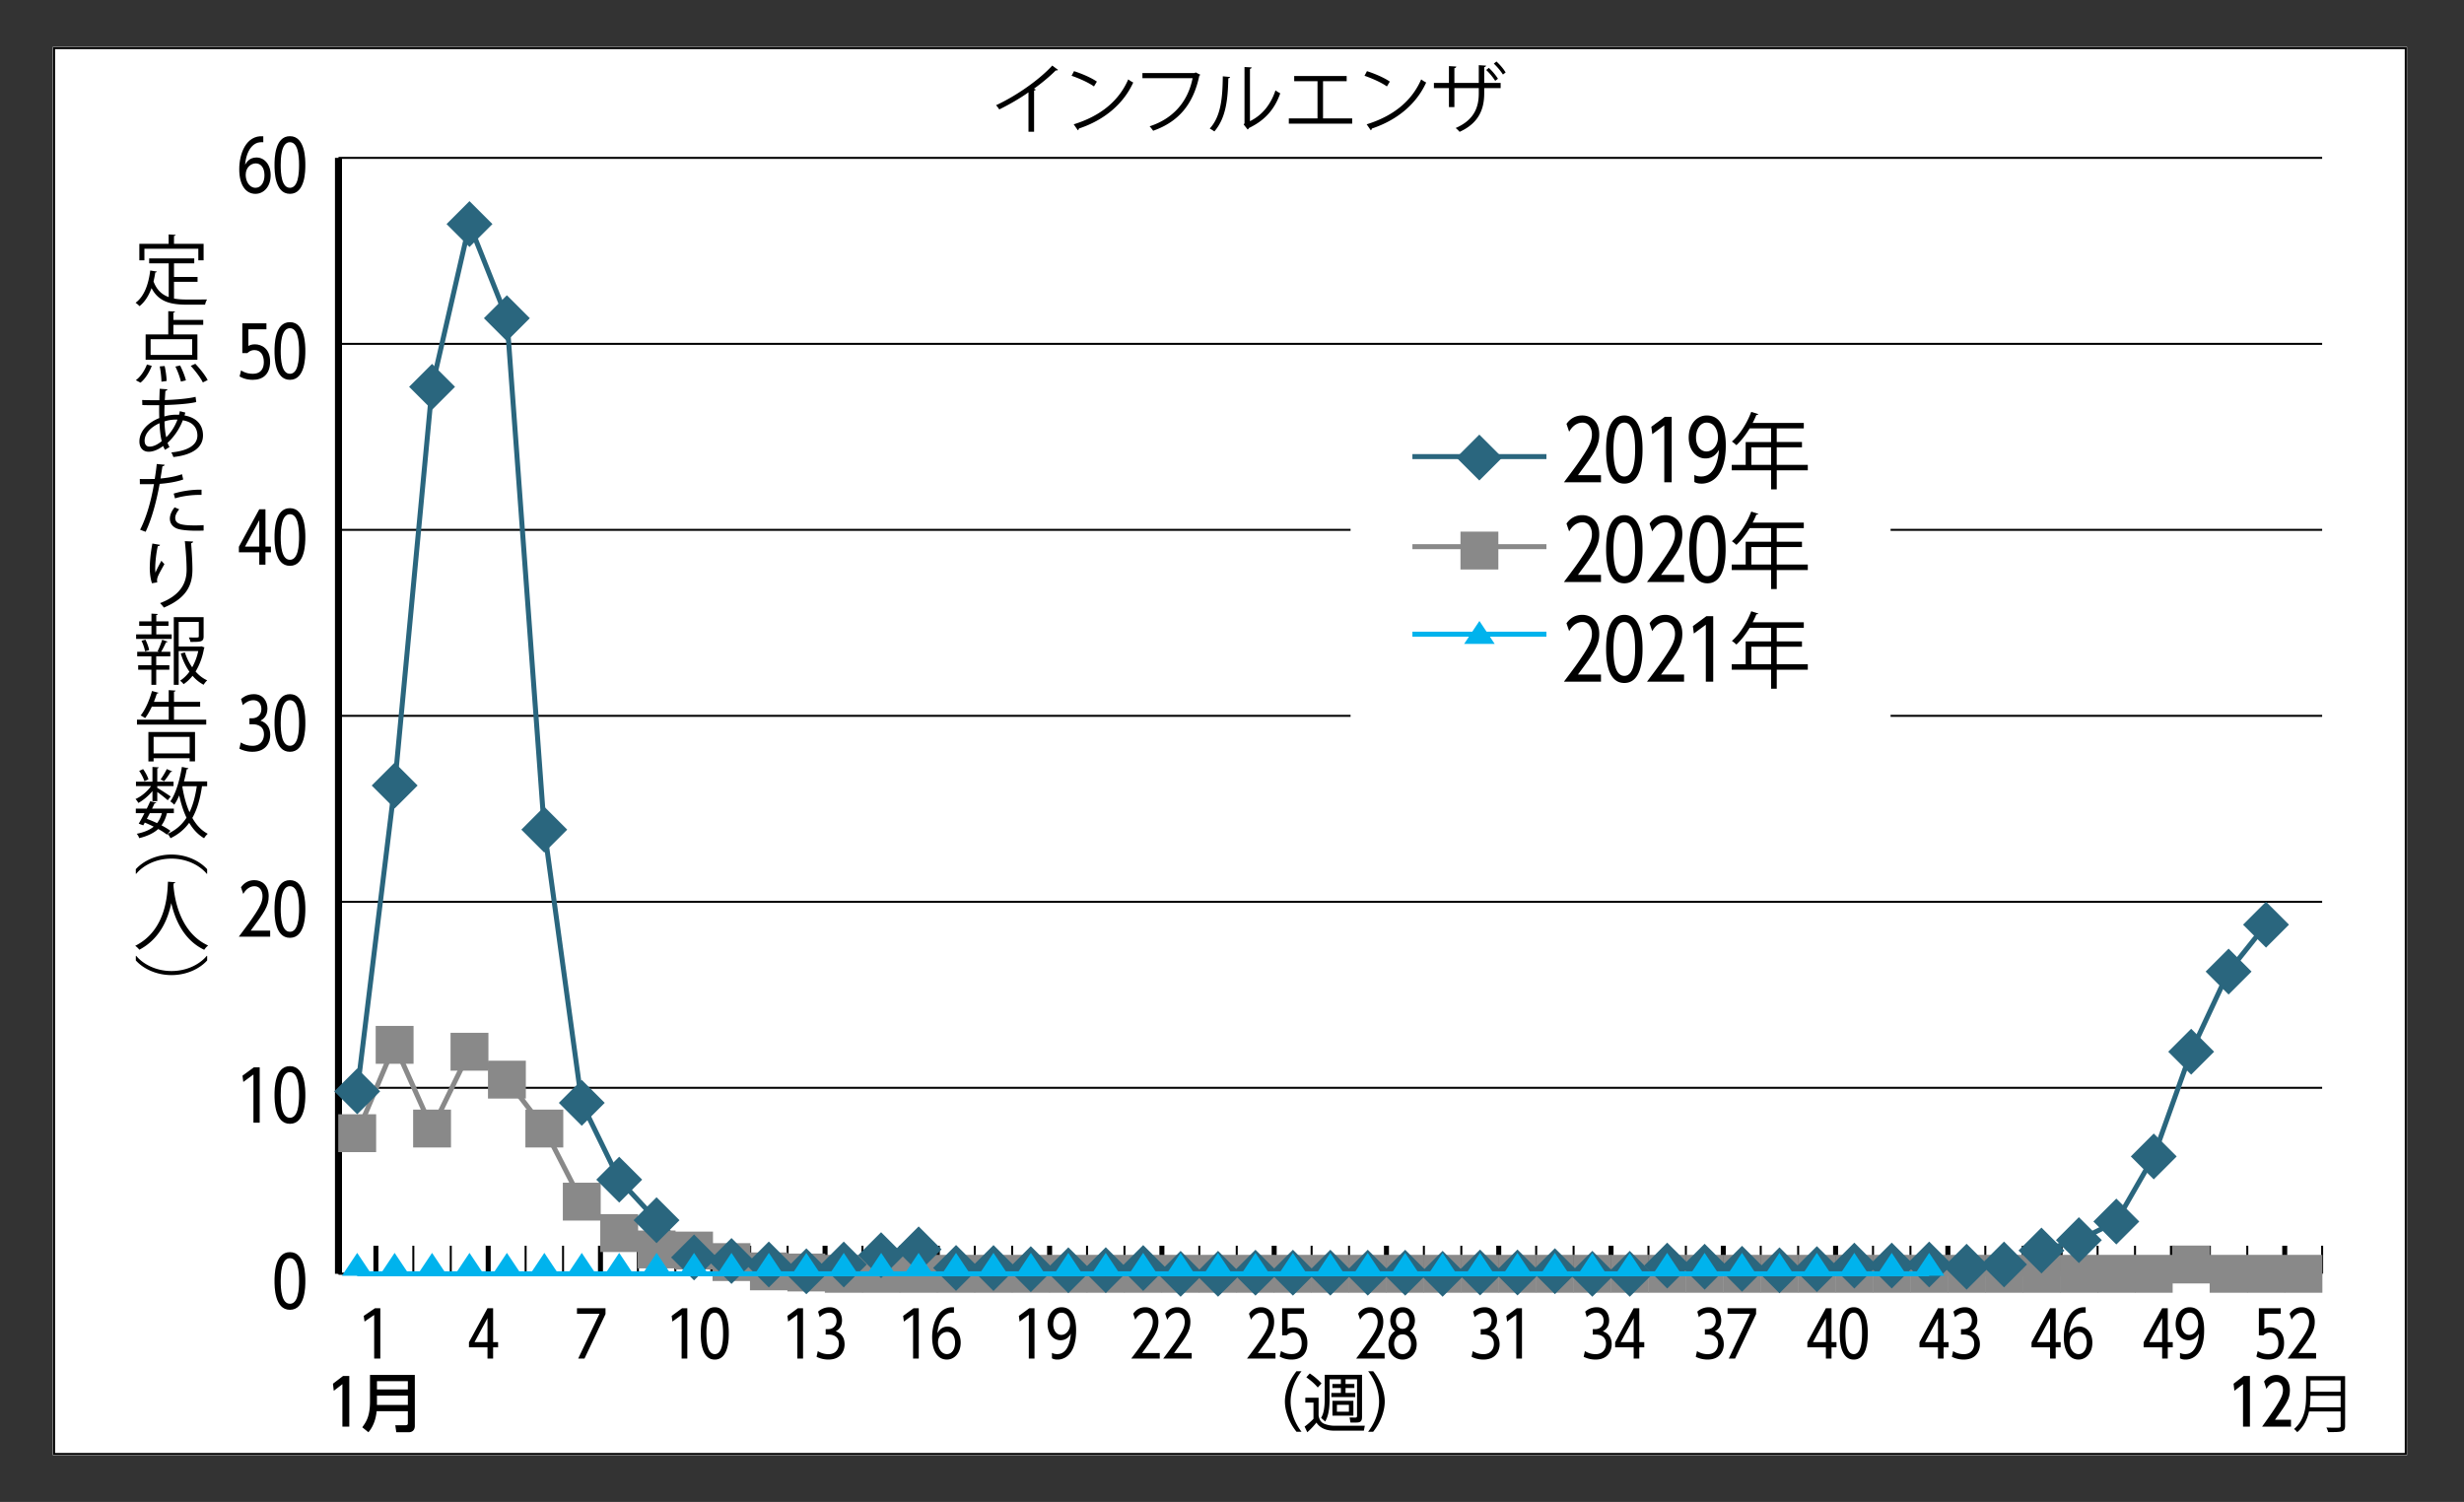 <svg xmlns="http://www.w3.org/2000/svg" width="350" height="213.349" xml:space="preserve"><rect width="100%" height="100%" fill="#333333" stroke="none"/><path fill="#FFF" d="M7.5 6.654h334.407v200.064H7.5z"/><path fill="none" stroke="#000" stroke-width=".283" stroke-miterlimit="10" d="M7.681 6.836h334.044v199.7H7.681z"/><path fill="none" d="M7.5 6.654h334.407v200.064H7.5z"/><path d="M38.995 181.961c0-.798 0-4.094 2.188-4.094 2.187 0 2.187 3.306 2.187 4.094 0 .8 0 4.096-2.187 4.096-2.188 0-2.188-3.286-2.188-4.096zm3.486 0c0-1.487-.19-3.234-1.308-3.234-1.249 0-1.299 2.337-1.299 3.234 0 1.209.12 3.237 1.309 3.237 1.178 0 1.298-2.028 1.298-3.237zM36.069 151.607h.819v7.869H36v-6.841l-1.438 1.058-.12-.888 1.627-1.198zm2.926 3.934c0-.799 0-4.094 2.188-4.094 2.187 0 2.187 3.305 2.187 4.094 0 .8 0 4.096-2.187 4.096-2.188 0-2.188-3.286-2.188-4.096zm3.486 0c0-1.487-.19-3.236-1.308-3.236-1.249 0-1.299 2.337-1.299 3.236 0 1.209.12 3.236 1.309 3.236 1.178 0 1.298-2.027 1.298-3.236zM38.377 132.197v.859h-4.455c1.178-1.568 1.698-2.258 2.417-3.366.599-.93.949-1.577.949-2.398 0-.728-.38-1.407-1.129-1.407-.169 0-.988 0-1.607 1.098l-.32-.949c.47-.658 1.1-1.008 1.897-1.008 1.04 0 2.038.689 2.038 2.266 0 1.449-.609 2.269-2.557 4.905h2.767zm.618-3.076c0-.799 0-4.095 2.188-4.095 2.187 0 2.187 3.306 2.187 4.095 0 .798 0 4.096-2.187 4.096-2.188 0-2.188-3.287-2.188-4.096zm3.486 0c0-1.488-.19-3.236-1.308-3.236-1.249 0-1.299 2.336-1.299 3.236 0 1.208.12 3.236 1.309 3.236 1.178 0 1.298-2.028 1.298-3.236zM34.203 105.467c.509.32 1.058.48 1.667.48 1.278 0 1.627-.979 1.627-1.618 0-1.449-1.369-1.449-1.647-1.449h-.419v-.849h.419c.599 0 1.278-.399 1.278-1.308 0-.709-.379-1.259-1.128-1.259-.569 0-1.099.28-1.508.699l-.25-.869c.2-.17.789-.689 1.817-.689 1.348 0 1.929 1.058 1.929 2.047 0 1.169-.709 1.558-.989 1.718.329.12 1.388.489 1.388 2.047 0 .999-.559 2.377-2.537 2.377-.879 0-1.489-.27-1.848-.44l.201-.887zm4.792-2.766c0-.799 0-4.095 2.188-4.095 2.187 0 2.187 3.305 2.187 4.095 0 .798 0 4.095-2.187 4.095-2.188-.001-2.188-3.287-2.188-4.095zm3.486 0c0-1.488-.19-3.236-1.308-3.236-1.249 0-1.299 2.337-1.299 3.236 0 1.208.12 3.236 1.309 3.236 1.178 0 1.298-2.028 1.298-3.236zM36.828 80.215v-1.758h-2.896v-.789l2.896-5.324h.879v5.304h.779v.809h-.779v1.758h-.879zm-2.027-2.567h2.027v-3.755l-2.027 3.755zm4.194-1.368c0-.799 0-4.095 2.188-4.095 2.187 0 2.187 3.306 2.187 4.095 0 .799 0 4.095-2.187 4.095-2.188 0-2.188-3.286-2.188-4.095zm3.486 0c0-1.488-.19-3.236-1.308-3.236-1.249 0-1.299 2.337-1.299 3.236 0 1.208.12 3.236 1.309 3.236 1.178 0 1.298-2.028 1.298-3.236zM37.848 46.783h-2.567v2.368c.17-.1.429-.24.918-.24.959 0 2.167.599 2.167 2.447s-1.068 2.596-2.457 2.596c-.25 0-1.04 0-1.877-.479l.209-.859c.739.479 1.448.479 1.668.479 1.329 0 1.567-.979 1.567-1.668 0-.998-.459-1.697-1.338-1.697-.569 0-.898.33-.999.429h-.719v-4.234h3.426v.858zm1.147 3.076c0-.799 0-4.095 2.188-4.095 2.187 0 2.187 3.306 2.187 4.095 0 .799 0 4.095-2.187 4.095-2.188 0-2.188-3.286-2.188-4.095zm3.486 0c0-1.488-.19-3.235-1.308-3.235-1.249 0-1.299 2.336-1.299 3.235 0 1.209.12 3.236 1.309 3.236 1.178 0 1.298-2.027 1.298-3.236zM37.397 20.203c-.339-.01-.738-.02-1.148.22-.739.43-1.298 1.429-1.438 2.977.2-.34.621-1.029 1.619-1.029 1.088 0 2.018.949 2.018 2.517 0 1.628-.989 2.647-2.167 2.647-1.309 0-2.297-1.149-2.297-3.506 0-2.167.948-4.854 3.415-4.674v.848zm-1.068 3.006c-.679 0-1.428.56-1.428 1.638 0 .859.48 1.828 1.398 1.828.779 0 1.268-.779 1.268-1.768 0-1.168-.579-1.698-1.238-1.698zm2.666.229c0-.798 0-4.095 2.188-4.095 2.187 0 2.187 3.306 2.187 4.095 0 .799 0 4.096-2.187 4.096-2.188 0-2.188-3.286-2.188-4.096zm3.486 0c0-1.488-.19-3.235-1.308-3.235-1.249 0-1.299 2.337-1.299 3.235 0 1.209.12 3.236 1.309 3.236 1.178.001 1.298-2.027 1.298-3.236z"/><path fill="none" stroke="#000" stroke-miterlimit="10" d="M48.08 180.943V22.425"/><path fill="none" stroke="#000" stroke-width=".283" stroke-miterlimit="10" d="M48.08 180.919v-3.963m0 3.963h281.77M48.08 22.425h281.77M48.08 48.845h281.77M48.08 75.265h281.77m-281.77 26.42h281.77M48.08 128.103h281.77M48.08 154.524h281.77M48.08 180.943h281.77"/><path fill="none" stroke="#000" stroke-width=".709" stroke-miterlimit="10" d="M53.396 180.919v-3.963"/><path fill="none" stroke="#000" stroke-width=".283" stroke-miterlimit="10" d="M64.03 180.919v-3.963m-5.318 3.963v-3.963"/><path fill="none" stroke="#000" stroke-width=".709" stroke-miterlimit="10" d="M69.346 180.919v-3.963"/><path fill="none" stroke="#000" stroke-width=".283" stroke-miterlimit="10" d="M79.979 180.919v-3.963m-5.316 3.963v-3.963"/><path fill="none" stroke="#000" stroke-width=".709" stroke-miterlimit="10" d="M85.295 180.919v-3.963"/><path fill="none" stroke="#000" stroke-width=".283" stroke-miterlimit="10" d="M95.929 180.919v-3.963m-5.318 3.963v-3.963"/><path fill="none" stroke="#000" stroke-width=".709" stroke-miterlimit="10" d="M101.245 180.919v-3.963"/><path fill="none" stroke="#000" stroke-width=".283" stroke-miterlimit="10" d="M111.878 180.919v-3.963m-5.316 3.963v-3.963"/><path fill="none" stroke="#000" stroke-width=".709" stroke-miterlimit="10" d="M117.194 180.919v-3.963"/><path fill="none" stroke="#000" stroke-width=".283" stroke-miterlimit="10" d="M127.827 180.919v-3.963m-5.317 3.963v-3.963"/><path fill="none" stroke="#000" stroke-width=".709" stroke-miterlimit="10" d="M133.143 180.919v-3.963"/><path fill="none" stroke="#000" stroke-width=".283" stroke-miterlimit="10" d="M143.777 180.919v-3.963m-5.318 3.963v-3.963"/><path fill="none" stroke="#000" stroke-width=".709" stroke-miterlimit="10" d="M149.092 180.919v-3.963"/><path fill="none" stroke="#000" stroke-width=".283" stroke-miterlimit="10" d="M159.726 180.919v-3.963m-5.317 3.963v-3.963"/><path fill="none" stroke="#000" stroke-width=".709" stroke-miterlimit="10" d="M165.042 180.919v-3.963"/><path fill="none" stroke="#000" stroke-width=".283" stroke-miterlimit="10" d="M175.674 180.919v-3.963m-5.316 3.963v-3.963"/><path fill="none" stroke="#000" stroke-width=".709" stroke-miterlimit="10" d="M180.99 180.919v-3.963"/><path fill="none" stroke="#000" stroke-width=".283" stroke-miterlimit="10" d="M191.623 180.919v-3.963m-5.314 3.963v-3.963"/><path fill="none" stroke="#000" stroke-width=".709" stroke-miterlimit="10" d="M196.94 180.919v-3.963"/><path fill="none" stroke="#000" stroke-width=".283" stroke-miterlimit="10" d="M207.573 180.919v-3.963m-5.316 3.963v-3.963"/><path fill="none" stroke="#000" stroke-width=".709" stroke-miterlimit="10" d="M212.89 180.919v-3.963"/><path fill="none" stroke="#000" stroke-width=".283" stroke-miterlimit="10" d="M223.522 180.919v-3.963m-5.316 3.963v-3.963"/><path fill="none" stroke="#000" stroke-width=".709" stroke-miterlimit="10" d="M228.84 180.919v-3.963"/><path fill="none" stroke="#000" stroke-width=".283" stroke-miterlimit="10" d="M239.472 180.919v-3.963m-5.318 3.963v-3.963"/><path fill="none" stroke="#000" stroke-width=".709" stroke-miterlimit="10" d="M244.787 180.919v-3.963"/><path fill="none" stroke="#000" stroke-width=".283" stroke-miterlimit="10" d="M255.421 180.919v-3.963m-5.317 3.963v-3.963"/><path fill="none" stroke="#000" stroke-width=".709" stroke-miterlimit="10" d="M260.737 180.919v-3.963"/><path fill="none" stroke="#000" stroke-width=".283" stroke-miterlimit="10" d="M271.371 180.919v-3.963m-5.317 3.963v-3.963"/><path fill="none" stroke="#000" stroke-width=".709" stroke-miterlimit="10" d="M276.686 180.919v-3.963"/><path fill="none" stroke="#000" stroke-width=".283" stroke-miterlimit="10" d="M287.318 180.919v-3.963m-5.314 3.963v-3.963"/><path fill="none" stroke="#000" stroke-width=".709" stroke-miterlimit="10" d="M292.636 180.919v-3.963"/><path fill="none" stroke="#000" stroke-width=".283" stroke-miterlimit="10" d="M303.269 180.919v-3.963m-5.317 3.963v-3.963"/><path fill="none" stroke="#000" stroke-width=".709" stroke-miterlimit="10" d="M308.585 180.919v-3.963"/><path fill="none" stroke="#000" stroke-width=".283" stroke-miterlimit="10" d="M319.218 180.919v-3.963m-5.317 3.963v-3.963"/><path fill="none" stroke="#000" stroke-width=".709" stroke-miterlimit="10" d="M324.535 180.919v-3.963"/><path fill="none" stroke="#000" stroke-width=".283" stroke-miterlimit="10" d="M329.85 180.919v-3.963"/><path d="M53.26 185.838h.762v7.146h-.871v-6.194l-1.37.942-.117-.807 1.596-1.087zm15.985 7.146v-1.597h-2.631v-.716l2.631-4.834h.798v4.815h.707v.734h-.707v1.597h-.798zm-1.841-2.331h1.841v-3.409l-1.841 3.409zM86.009 185.838v.825l-2.984 6.321h-.897l3.028-6.367h-3.201v-.779h4.054zm10.877 0h.743v7.146h-.807v-6.212l-1.306.96-.109-.807 1.479-1.087zM99.546 189.411c0-.726 0-3.719 1.987-3.719 1.986 0 1.986 3.002 1.986 3.719 0 .726 0 3.718-1.986 3.718-1.987 0-1.987-2.983-1.987-3.718zm3.166 0c0-1.351-.172-2.939-1.188-2.939-1.133 0-1.18 2.123-1.18 2.939 0 1.098.109 2.938 1.188 2.938 1.072 0 1.18-1.84 1.18-2.938zm10.613-3.573h.743v7.146h-.807v-6.212l-1.306.96-.109-.807 1.479-1.087zM116.167 191.923c.463.291.962.436 1.515.436 1.161 0 1.479-.888 1.479-1.469 0-1.315-1.244-1.315-1.496-1.315h-.382v-.771h.382c.543 0 1.161-.363 1.161-1.188 0-.643-.345-1.144-1.026-1.144-.517 0-.997.255-1.368.636l-.228-.788c.182-.155.717-.627 1.651-.627 1.224 0 1.75.962 1.75 1.86 0 1.061-.644 1.413-.898 1.559.299.11 1.261.445 1.261 1.858 0 .908-.508 2.159-2.303 2.159a3.772 3.772 0 0 1-1.679-.398l.181-.808zm13.596-6.085h.744v7.146h-.807v-6.212l-1.306.96-.109-.807 1.478-1.087zM135.508 186.472c-.308-.007-.67-.018-1.043.2-.67.391-1.178 1.297-1.306 2.702.181-.308.563-.934 1.47-.934.988 0 1.832.861 1.832 2.286 0 1.477-.897 2.402-1.968 2.402-1.188 0-2.085-1.043-2.085-3.182 0-1.97.861-4.408 3.101-4.246v.772zm-.97 2.73c-.617 0-1.296.508-1.296 1.487 0 .781.436 1.659 1.27 1.659.707 0 1.151-.707 1.151-1.604-.001-1.061-.526-1.542-1.125-1.542zm11.664-3.364h.744v7.146h-.807v-6.212l-1.306.96-.109-.807 1.478-1.087zM149.427 192.177c.135.064.335.172.743.172 1.605 0 1.869-2.094 1.941-2.902-.183.301-.572.936-1.47.936-1.061 0-1.833-.962-1.833-2.286 0-1.379.817-2.403 1.978-2.403 2.068 0 2.068 2.703 2.068 3.273 0 4.163-2.358 4.163-2.64 4.163-.335 0-.562-.055-.788-.182v-.771zm.18-4.081c0 .881.454 1.523 1.144 1.523.662 0 1.251-.634 1.251-1.541 0-.743-.363-1.606-1.233-1.606-.717 0-1.162.753-1.162 1.624zm15.129 4.107v.781h-4.044c1.069-1.424 1.541-2.05 2.194-3.057.544-.844.862-1.432.862-2.176 0-.662-.345-1.28-1.025-1.28-.155 0-.898 0-1.461.998l-.29-.86c.427-.599.998-.917 1.724-.917.943 0 1.85.627 1.85 2.06 0 1.314-.554 2.058-2.322 4.451h2.512zM169.275 192.203v.781h-4.044c1.07-1.424 1.542-2.05 2.194-3.057.544-.844.862-1.432.862-2.176 0-.662-.344-1.28-1.024-1.28-.154 0-.898 0-1.46.998l-.29-.86c.425-.599.997-.917 1.722-.917.943 0 1.85.627 1.85 2.06 0 1.314-.553 2.058-2.321 4.451h2.511zm11.901 0v.781h-4.046c1.071-1.424 1.543-2.05 2.195-3.057.545-.844.862-1.432.862-2.176 0-.662-.346-1.28-1.025-1.28-.154 0-.897 0-1.46.998l-.29-.86c.426-.599.998-.917 1.724-.917.943 0 1.85.627 1.85 2.06 0 1.314-.554 2.058-2.321 4.451h2.511zM185.233 186.617h-2.33v2.15c.153-.092.391-.218.834-.218.871 0 1.968.544 1.968 2.222 0 1.677-.971 2.357-2.231 2.357-.227 0-.943 0-1.704-.436l.19-.78a2.716 2.716 0 0 0 1.514.436c1.207 0 1.425-.889 1.425-1.514 0-.907-.418-1.541-1.216-1.541-.517 0-.815.298-.907.389h-.652v-3.845h3.11v.78zm11.447 5.586v.781h-4.045c1.07-1.424 1.541-2.05 2.194-3.057.544-.844.862-1.432.862-2.176 0-.662-.345-1.28-1.024-1.28-.155 0-.898 0-1.462.998l-.29-.86c.427-.599.998-.917 1.724-.917.943 0 1.851.627 1.851 2.06 0 1.314-.553 2.058-2.322 4.451h2.512zM201.236 190.935c0 1.334-.898 2.194-2.004 2.194-1.116 0-2.004-.879-2.004-2.194 0-1.034.58-1.65.943-1.868-.689-.49-.689-1.379-.689-1.496 0-.953.606-1.878 1.75-1.878 1.161 0 1.75.943 1.75 1.878 0 .235-.045 1.043-.689 1.496.346.208.943.815.943 1.868zm-.798-.045c0-.663-.372-1.343-1.206-1.343-.835 0-1.206.672-1.206 1.343 0 .788.472 1.459 1.206 1.459.726 0 1.206-.661 1.206-1.459zm-.245-3.292c0-.618-.316-1.161-.961-1.161-.626 0-.952.517-.952 1.17 0 .68.372 1.152.952 1.152.562 0 .961-.454.961-1.161zm9.016 4.325c.463.291.962.436 1.516.436 1.16 0 1.479-.888 1.479-1.469 0-1.315-1.242-1.315-1.496-1.315h-.382v-.771h.382c.544 0 1.16-.363 1.16-1.188 0-.643-.345-1.144-1.025-1.144-.517 0-.997.255-1.368.636l-.228-.788c.181-.155.716-.627 1.65-.627 1.225 0 1.75.962 1.75 1.86 0 1.061-.644 1.413-.897 1.559.3.11 1.261.445 1.261 1.858 0 .908-.508 2.159-2.303 2.159a3.768 3.768 0 0 1-1.679-.398l.18-.808zM215.443 185.838h.745v7.146h-.808v-6.212l-1.306.96-.108-.807 1.477-1.087zm9.688 6.085c.463.291.962.436 1.515.436 1.161 0 1.479-.888 1.479-1.469 0-1.315-1.242-1.315-1.496-1.315h-.382v-.771h.382c.544 0 1.161-.363 1.161-1.188 0-.643-.346-1.144-1.024-1.144-.519 0-.999.255-1.37.636l-.227-.788c.181-.155.716-.627 1.65-.627 1.225 0 1.75.962 1.75 1.86 0 1.061-.644 1.413-.898 1.559.3.11 1.261.445 1.261 1.858 0 .908-.508 2.159-2.303 2.159a3.763 3.763 0 0 1-1.678-.398l.18-.808zM232.056 192.984v-1.597h-2.631v-.716l2.631-4.834h.798v4.815h.707v.734h-.707v1.597h-.798zm-1.842-2.331h1.842v-3.409l-1.842 3.409zm10.839 1.27c.462.291.961.436 1.516.436 1.16 0 1.477-.888 1.477-1.469 0-1.315-1.242-1.315-1.496-1.315h-.381v-.771h.381c.545 0 1.161-.363 1.161-1.188 0-.643-.344-1.144-1.024-1.144-.518 0-.998.255-1.37.636l-.226-.788c.181-.155.715-.627 1.649-.627 1.225 0 1.75.962 1.75 1.86 0 1.061-.643 1.413-.896 1.559.299.11 1.26.445 1.26 1.858 0 .908-.508 2.159-2.304 2.159a3.761 3.761 0 0 1-1.677-.398l.18-.808zM249.445 185.838v.825l-2.983 6.321h-.898l3.03-6.367h-3.201v-.779h4.052zm9.915 7.146v-1.597h-2.631v-.716l2.631-4.834h.798v4.815h.707v.734h-.707v1.597h-.798zm-1.841-2.331h1.842v-3.409l-1.842 3.409zM261.331 189.411c0-.726 0-3.719 1.986-3.719s1.986 3.002 1.986 3.719c0 .726 0 3.718-1.986 3.718s-1.986-2.983-1.986-3.718zm3.166 0c0-1.351-.173-2.939-1.188-2.939-1.133 0-1.18 2.123-1.18 2.939 0 1.098.109 2.938 1.188 2.938 1.072 0 1.18-1.84 1.18-2.938zm10.784 3.573v-1.597h-2.629v-.716l2.629-4.834h.798v4.815h.708v.734h-.708v1.597h-.798zm-1.842-2.331h1.842v-3.409l-1.842 3.409zM277.436 191.923c.461.291.96.436 1.514.436 1.16 0 1.479-.888 1.479-1.469 0-1.315-1.242-1.315-1.496-1.315h-.382v-.771h.382c.544 0 1.16-.363 1.16-1.188 0-.643-.345-1.144-1.024-1.144-.518 0-.998.255-1.369.636l-.227-.788c.182-.155.716-.627 1.649-.627 1.225 0 1.75.962 1.75 1.86 0 1.061-.643 1.413-.896 1.559.299.11 1.26.445 1.26 1.858 0 .908-.508 2.159-2.303 2.159a3.763 3.763 0 0 1-1.678-.398l.181-.808zm13.766 1.061v-1.597h-2.629v-.716l2.629-4.834h.799v4.815h.708v.734h-.708v1.597h-.799zm-1.841-2.331h1.841v-3.409l-1.841 3.409zM296.259 186.472c-.31-.007-.672-.018-1.043.2-.671.391-1.179 1.297-1.307 2.702.182-.308.563-.934 1.47-.934.988 0 1.832.861 1.832 2.286 0 1.477-.898 2.402-1.968 2.402-1.188 0-2.087-1.043-2.087-3.182 0-1.97.862-4.408 3.103-4.246v.772zm-.971 2.73c-.617 0-1.297.508-1.297 1.487 0 .781.435 1.659 1.27 1.659.708 0 1.151-.707 1.151-1.604 0-1.061-.525-1.542-1.124-1.542zm11.836 3.782v-1.597h-2.63v-.716l2.63-4.834h.798v4.815h.708v.734h-.708v1.597h-.798zm-1.84-2.331h1.84v-3.409l-1.84 3.409zM309.659 192.177c.136.064.335.172.743.172 1.604 0 1.869-2.094 1.941-2.902-.182.301-.571.936-1.47.936-1.061 0-1.831-.962-1.831-2.286 0-1.379.815-2.403 1.977-2.403 2.067 0 2.067 2.703 2.067 3.273 0 4.163-2.358 4.163-2.64 4.163-.335 0-.562-.055-.788-.182v-.771zm.182-4.081c0 .881.453 1.523 1.142 1.523.662 0 1.253-.634 1.253-1.541 0-.743-.363-1.606-1.233-1.606-.718 0-1.162.753-1.162 1.624zm14.13-1.479h-2.33v2.15c.153-.092.39-.218.834-.218.871 0 1.968.544 1.968 2.222 0 1.677-.97 2.357-2.23 2.357-.228 0-.943 0-1.705-.436l.19-.78c.672.436 1.314.436 1.515.436 1.206 0 1.424-.889 1.424-1.514 0-.907-.418-1.541-1.216-1.541-.517 0-.815.298-.906.389h-.652v-3.845h3.109v.78zM328.99 192.203v.781h-4.045c1.07-1.424 1.542-2.05 2.195-3.057.544-.844.861-1.432.861-2.176 0-.662-.345-1.28-1.025-1.28-.153 0-.896 0-1.46.998l-.29-.86c.427-.599.998-.917 1.724-.917.943 0 1.851.627 1.851 2.06 0 1.314-.555 2.058-2.322 4.451h2.511zM48.726 195.462h.889v7.191h-.979v-6.03l-1.225.943-.117-1.008 1.432-1.096zm10.197 7.084c0 .615-.372.905-.861.905h-1.769l-.145-.997h1.496c.172 0 .29-.063.29-.299v-1.696H53.5c-.126 1.334-.608 2.35-1.169 2.992l-.871-.706c.544-.754 1.097-1.533 1.097-3.682v-3.755h6.366v7.238zm-5.378-6.35v1.18h4.39v-1.18h-4.39zm0 2.05v1.325h4.39v-1.325h-4.39zM184.158 203.379c-1.315-1.659-1.643-3.318-1.643-4.298s.327-2.64 1.643-4.298h.717c-.953 1.233-1.552 2.729-1.552 4.298 0 .362 0 2.276 1.552 4.298h-.717zm9.708-.852-.137.697h-4.217c-1.679 0-2.259-.779-2.521-1.142-.118.153-.653.815-1.297 1.368l-.381-.807a9.207 9.207 0 0 0 1.261-1.097v-2.305h-1.16v-.697h1.886v2.53c.09.562.316.979.815 1.18a4.002 4.002 0 0 0 1.415.271h4.336zm-6.684-5.432c-.599-.716-1.307-1.224-1.623-1.451l.489-.544a8.884 8.884 0 0 1 1.669 1.414l-.535.581zm6.285 4.199c0 .625-.245.779-.816.779h-.826l-.126-.716.807.009c.19 0 .254-.063.254-.264v-5.178h-1.632v.672h1.252v.57h-1.252v.698h1.378v.59h-3.391v-.59h1.351v-.698h-1.206v-.57h1.206v-.672h-1.604v2.775c0 2.066-.391 2.803-.627 3.228l-.581-.517c.254-.444.519-1.052.519-2.783v-3.337h5.296v6.004zm-1.225-.199h-2.975v-2.104h2.975v2.104zm-.636-1.542h-1.704v.979h1.704v-.979zm2.73 3.826c1.552-2.021 1.552-3.936 1.552-4.298 0-1.569-.6-3.064-1.552-4.298h.717c1.315 1.658 1.642 3.318 1.642 4.298s-.326 2.639-1.642 4.298h-.717zM318.702 195.462h.89v7.191h-.979v-6.03l-1.225.943-.118-1.008 1.432-1.096zm6.725 6.213v.979h-4.107c1.241-1.741 1.813-2.539 2.394-3.545.326-.553.57-1.043.57-1.651 0-.616-.308-1.161-.915-1.161-.617 0-1.116.453-1.433.999l-.337-1.054c.445-.606 1.017-.925 1.761-.925.951 0 1.905.617 1.905 2.132 0 1.297-.482 1.959-2.114 4.227h2.276zM333.111 195.481v7.046c0 .472-.127.681-.463.79-.336.108-.944.118-1.935.108a3.435 3.435 0 0 0-.263-.645c.436.019.854.027 1.18.027.79 0 .845 0 .845-.281v-2.024h-4.494c-.236 1.062-.708 2.133-1.671 2.941a2.143 2.143 0 0 0-.453-.454c1.562-1.325 1.716-3.205 1.716-4.712v-2.797h5.538zm-4.921 2.797c0 .463-.019 1.035-.1 1.634h4.385v-1.634h-4.285zm4.286-2.197h-4.285v1.616h4.285v-1.616z"/><path fill="none" d="M7.5 6.654h334.407v200.064H7.5z"/><path d="M24.717 40.033v2.375c.577.109 1.209.142 1.896.142.381 0 2.299 0 2.8-.011-.12.185-.25.523-.283.741h-2.55c-2.342 0-4.042-.403-5.055-2.354-.392 1.068-.948 1.961-1.71 2.561a3.374 3.374 0 0 0-.556-.479c1.198-.882 1.83-2.549 2.081-4.586l.937.152c-.022.076-.087.131-.218.131-.065.436-.152.86-.25 1.274.458 1.22 1.199 1.874 2.157 2.223v-4.794h-2.778v-.698h6.406v.697h-2.876v1.929h3.344v.697h-3.345zm-4.205-4.696v1.645h-.719V34.64h4.162V33.3l.991.065c-.011.077-.076.131-.229.153v1.122h4.205v2.342h-.751v-1.645h-7.659zM21.558 51.972c-.338.893-.915 1.841-1.602 2.386l-.665-.349c.665-.479 1.253-1.362 1.58-2.233l.687.196zm6.482-4.467V51.1h-7.354v-3.595H23.9v-3.301l.959.054c-.011.077-.077.131-.229.153v1.035h4.238v.697H24.63v1.362h3.41zm-.741 2.909v-2.223h-5.905v2.223h5.905zm-4.369 3.802c0-.545-.098-1.46-.24-2.168l.697-.055c.164.708.272 1.602.284 2.125l-.741.098zm2.768-.011c-.12-.545-.447-1.46-.785-2.135l.676-.153c.337.676.697 1.558.817 2.114l-.708.174zm3.115.12c-.316-.654-1.057-1.634-1.721-2.353l.653-.294c.665.697 1.427 1.656 1.754 2.31l-.686.337zM26.318 58.604a4.243 4.243 0 0 1-.109.414c1.917.337 2.626 1.536 2.626 2.822 0 1.732-1.482 2.778-4.206 3.083a4.206 4.206 0 0 0-.294-.654c2.255-.218 3.704-1.002 3.704-2.408v-.076c-.055-1.264-.904-1.885-2.07-2.081a8.603 8.603 0 0 1-2.168 3.203c.076.229.174.425.283.588l-.643.403a2.881 2.881 0 0 1-.262-.545c-.871.643-1.568.817-2.059.817-.872 0-1.318-.643-1.318-1.449 0-1.503 1.242-2.702 2.822-3.334a33.341 33.341 0 0 1-.011-1.83c-1.841 0-2.037 0-2.396-.022l-.022-.719c.556.033 1.503.033 2.44.033a91.29 91.29 0 0 1 .054-1.623l1.09.076c-.011.109-.12.196-.283.218-.033.403-.055.904-.087 1.308 1.188-.033 3.269-.174 4.369-.458l.098.741c-1.155.283-3.257.392-4.5.425-.021.566-.033 1.111-.021 1.624a5.66 5.66 0 0 1 1.634-.251c.164 0 .305 0 .447.011a9.34 9.34 0 0 0 .109-.512l.773.196zm-3.344 4.064c-.174-.675-.272-1.536-.316-2.549-1.188.523-2.114 1.427-2.114 2.484 0 .643.359.861.751.839.513-.011 1.101-.305 1.679-.774zm2.234-3.062c-.174-.011-1.024-.032-1.841.262.021.882.098 1.634.25 2.244a7.142 7.142 0 0 0 1.591-2.506zM26.024 68.113c-.926.327-2.157.534-3.345.621-.458 2.495-1.122 4.979-1.994 6.809l-.785-.294c.894-1.754 1.547-4.009 1.972-6.482-.218.011-1.678.022-2.004.011l-.011-.741c.174.011.403.011.654.011.098 0 1.188 0 1.471-.011.109-.697.218-1.46.283-2.125l1.122.109c-.011.12-.163.207-.316.218-.065.479-.174 1.068-.272 1.732 1.067-.098 2.146-.283 3.05-.61l.175.752zm2.898 7.256c-.327.011-.665.021-1.002.021-1.024 0-1.994-.076-2.582-.239-.773-.218-1.22-.785-1.209-1.504.011-.479.218-1.024.675-1.58l.654.283c-.381.447-.566.872-.566 1.209 0 .861.828 1.079 2.811 1.079.403 0 .817-.011 1.22-.043v.774zm-4.249-5.251c1.123-.359 2.669-.588 3.955-.556v.741c-1.231-.032-2.659.142-3.77.491l-.185-.676zM21.59 82.853c-.207-.588-.305-1.438-.316-2.048 0-1.024.109-2.212.37-3.595l1.09.185c-.044.142-.174.174-.316.185-.218.904-.371 2.288-.371 3.17 0 .24.011.436.033.588.218-.534.621-1.274.85-1.688.098.142.316.37.425.479-.807 1.449-1.046 1.863-1.046 2.32 0 .087.011.174.032.272l-.751.132zm5.84-5.927c-.011.13-.098.185-.283.239.076.948.186 2.528.186 3.781-.011 2.103-.774 3.999-4.053 5.36a5.834 5.834 0 0 0-.544-.632c2.974-1.133 3.77-2.931 3.77-4.718 0-1.34-.131-2.919-.25-4.085l1.174.055zM22.2 88.896v1.22h2.19v.643h-5.055v-.643h2.179v-1.22h-1.743v-.632h1.743v-1.1l.893.054c-.011.076-.065.131-.207.142v.904h1.732v.632H22.2zm.186 3.606c.229-.436.512-1.155.653-1.624l.774.262c-.033.065-.109.098-.229.098-.174.381-.447.959-.697 1.351h1.308v.643H22.19v1.264h1.863v.643H22.19v2.146h-.687v-2.146h-1.874v-.643h1.874v-1.264h-2.015v-.643h3.094l-.196-.087zm-1.787.022c-.054-.392-.261-1.024-.501-1.503l.566-.152c.24.468.458 1.089.523 1.471l-.588.184zm7.997-.719.458.163a.443.443 0 0 1-.076.142c-.196 1.155-.599 2.299-1.199 3.28.479.544 1.035.98 1.656 1.252a2.857 2.857 0 0 0-.512.632 5.294 5.294 0 0 1-1.569-1.275c-.37.458-.784.861-1.274 1.188a2.354 2.354 0 0 0-.501-.49 5.12 5.12 0 0 0 1.329-1.286c-.534-.751-.948-1.645-1.231-2.582l.588-.152c.24.751.599 1.481 1.035 2.113a8.175 8.175 0 0 0 .86-2.31h-2.778v4.805h-.697v-9.62h4.238v2.734c0 .785-.392.785-1.874.785-.021-.185-.13-.447-.218-.632.283 0 .556.011.763.011.599 0 .643 0 .643-.174V88.34h-2.854v3.498h3.083l.13-.033zM24.717 102.229h4.576v.697h-9.838v-.697h4.51v-1.852h-2.397c-.294.621-.621 1.198-.958 1.634a3.605 3.605 0 0 0-.632-.381c.653-.795 1.253-2.168 1.612-3.476l.915.251c-.022.076-.098.12-.229.12-.12.392-.262.785-.414 1.177h2.103v-1.667l.97.065c-.011.076-.065.131-.218.152v1.449h3.715v.675h-3.715v1.853zm-3.639 5.938v-4.184h6.624v4.172h-.763v-.447h-5.121v.458h-.74zm5.861-3.498h-5.121v2.354h5.121v-2.354zM21.656 113.797v-1.427c-.556.675-1.296 1.307-2.005 1.688a2.746 2.746 0 0 0-.403-.556c.806-.349 1.688-1.079 2.211-1.841h-2.146v-.621h2.342v-2.092l.893.054c-.011.076-.065.131-.207.142v1.896h2.31v.621h-2.31v.251a36.572 36.572 0 0 1 1.907 1.231l-.425.534c-.262-.25-.959-.795-1.482-1.177v1.297h-.685zm3.039 1.711h-.98c-.164.675-.414 1.242-.773 1.732.49.262.926.523 1.264.774l-.49.544a8.824 8.824 0 0 0-1.242-.795c-.643.578-1.514 1.002-2.702 1.297a1.755 1.755 0 0 0-.349-.621c1.035-.207 1.819-.534 2.408-1.013a19.127 19.127 0 0 0-1.264-.578l-.218.392-.643-.24c.24-.403.534-.937.817-1.492h-1.231v-.643h1.558c.174-.359.349-.719.49-1.046l.86.196c-.033.076-.098.109-.239.098-.109.229-.229.49-.36.751h3.094v.644zm-4.368-6.254c.327.447.643 1.046.762 1.449l-.577.272c-.109-.393-.425-1.013-.741-1.471l.556-.25zm.958 6.254c-.142.272-.283.544-.425.806.49.185.98.392 1.449.61.316-.392.534-.86.686-1.416h-1.71zm1.526-4.794c.294-.392.675-1.035.882-1.471l.763.338c-.033.076-.12.087-.218.076a11.57 11.57 0 0 1-.926 1.318l-.501-.261zm6.613.97h-.73c-.262 1.798-.687 3.29-1.373 4.5.556.992 1.275 1.776 2.19 2.255a2.94 2.94 0 0 0-.523.632c-.872-.512-1.558-1.264-2.114-2.19-.665.915-1.525 1.645-2.658 2.19a2.886 2.886 0 0 0-.403-.621c1.166-.534 2.037-1.296 2.68-2.299-.447-.926-.785-1.994-1.035-3.159-.218.501-.447.948-.708 1.318a2.912 2.912 0 0 0-.556-.468c.773-1.089 1.329-3.007 1.645-4.903l.926.196c-.021.087-.098.131-.24.131a23.191 23.191 0 0 1-.392 1.732h3.291v.686zm-3.486 0-.033.109c.218 1.308.544 2.528 1.013 3.584.501-1.024.817-2.255 1.035-3.693h-2.015zM29.369 124.125c-.991-1.188-2.811-2.157-5.012-2.157-2.255 0-4.053 1.002-5.012 2.157h-.054v-.654c.991-1.101 2.822-2.081 5.066-2.081 2.245 0 4.075.98 5.066 2.081v.654h-.054zM24.892 125.321c0 .087-.087.142-.229.164l-.022.316c.12 1.536.774 6.624 4.925 8.509a2.434 2.434 0 0 0-.556.61c-2.942-1.395-4.162-4.358-4.674-6.613h-.011c-.458 2.212-1.58 5.044-4.532 6.603a2.607 2.607 0 0 0-.588-.556c4.543-2.277 4.576-7.638 4.652-9.108l1.035.075zM19.346 135.778c.992 1.188 2.811 2.157 5.012 2.157 2.255 0 4.053-1.002 5.012-2.157h.055v.653c-.992 1.111-2.822 2.081-5.066 2.081-2.244 0-4.075-.97-5.066-2.081v-.653h.053zM150.286 9.924c-.044.055-.109.087-.207.087-.033 0-.065 0-.109-.011-.839.85-2.048 1.841-3.105 2.604.087.033.218.098.262.12-.022.065-.12.131-.24.142v5.851h-.795v-5.6c-1.155.817-2.658 1.699-4.151 2.429a3.931 3.931 0 0 0-.458-.599c2.974-1.373 6.232-3.704 7.986-5.633l.817.61zM152.56 10.109c1.133.36 2.44.926 3.247 1.482l-.414.687c-.785-.556-2.07-1.133-3.182-1.515l.349-.654zm-.043 7.55c3.868-1.198 6.439-3.367 7.746-6.384.229.185.479.327.708.447-1.362 2.985-4.021 5.306-7.714 6.537a.355.355 0 0 1-.152.25l-.588-.85zM170.502 10.621a.256.256 0 0 1-.142.12c-.86 4.129-2.996 6.581-6.559 7.833a5.847 5.847 0 0 0-.501-.632c3.377-1.101 5.447-3.53 6.101-6.831h-7.125v-.73h7.409l.152-.098.665.338zM174.728 10.937c-.011.098-.109.164-.251.185-.065 2.931-.305 5.6-1.982 7.55a6.084 6.084 0 0 0-.654-.414c1.623-1.765 1.819-4.489 1.852-7.419l1.035.098zm2.822 6.275c1.819-.882 2.996-2.473 3.628-4.38.163.142.49.327.676.425-.774 2.201-2.125 3.824-4.445 4.924a.457.457 0 0 1-.186.218l-.566-.719.12-.163V9.521l1.013.055c-.011.098-.087.185-.239.207v7.429zM183.835 10.795h7.452v.741h-3.356v5.284h4.141v.741h-8.999v-.741h4.074v-5.284h-3.312v-.741zM194.172 10.109c1.133.36 2.44.926 3.247 1.482l-.414.687c-.784-.556-2.07-1.133-3.182-1.515l.349-.654zm-.043 7.55c3.867-1.198 6.438-3.367 7.746-6.384.229.185.479.327.708.447-1.362 2.985-4.021 5.306-7.714 6.537a.355.355 0 0 1-.152.25l-.588-.85zM213.159 12.517h-2.332v.73c0 2.081-.643 4.195-3.497 5.48a4.345 4.345 0 0 0-.556-.544c2.768-1.199 3.279-3.138 3.279-4.924v-.741h-3.464v2.691h-.774v-2.691h-2.135v-.741h2.135V9.39l1.046.065c-.011.109-.108.207-.271.229v2.092h3.464V9.259l1.035.065c-.011.087-.098.185-.262.207v2.244h2.332v.742zm-1.678-2.876c.468.425 1.002 1.057 1.296 1.547l-.392.294a8.198 8.198 0 0 0-1.275-1.536l.371-.305zm1.079-.905c.49.436 1.014 1.057 1.308 1.558l-.382.294a8.716 8.716 0 0 0-1.296-1.547l.37-.305z"/><path fill="none" d="M7.5 6.654h334.407v200.064H7.5z"/><path fill="none" stroke="#898989" stroke-width=".709" stroke-miterlimit="10" d="M327.193 180.943h-5.317m0 0h-5.315m0 0-5.317-1.32m-.001 0-5.316 1.32m0 0h-5.316m-.001 0h-5.316m0 0h-5.317m0 0h-5.314m-.001 0h-5.318m0 0h-5.316m-.001 0h-5.315m0 0h-5.316m0 0h-5.316m-.001 0h-5.316m0 0h-5.316m-.001 0h-5.316m0 0h-5.317m0 0h-5.314m-.001 0h-5.318m0 0h-5.315m-.001 0h-5.316m0 0h-5.316m-.001 0h-5.316m0 0h-5.316m0 0h-5.317m-.001 0h-5.315m0 0h-5.317m-.001 0h-5.316m0 0h-5.316m0 0H167.7m0 0h-5.316m0 0h-5.316m-.001 0h-5.316m0 0h-5.316m0 0h-5.317m-.001 0h-5.315m0 0h-5.317m0 0h-5.316m-.001 0h-5.316m0 0-5.316-.185m0 .001-5.318-.158m0 0-5.315-1.321m0-.001-5.317-1.639m0 .001-5.315-.157m0-.001-5.318-2.326m0 0-5.316-4.464m0 0-5.316-10.384m0 .001-5.316-6.947m-.001-.001-5.316-3.964m0 0-5.316 10.911m0 .001-5.316-11.889m0 0-5.316 12.551"/><path fill="none" stroke="#2A667E" stroke-width=".709" stroke-miterlimit="10" d="m321.876 131.353-5.315 6.66m0 0-5.317 11.387m-.001-.001-5.316 14.874m0 0-5.316 9.247m-.001.001-5.316 2.642m0-.001-5.317 1.479m0 .001-5.314 1.981m-.001 0-5.318.318m0 0-5.316-.318m-.001 0-5.315.159m0 0h-5.316m0 0-5.316.503m-.001 0-5.316.157m0 0-5.316-.213m-.001 0-5.316-.288m0 0-5.317-.159m0 0-5.314 1.162m-.001 0h-5.318m0 0-5.315-.369m-.001 0-5.316.186m0 0h-5.316m-.001 0-5.316.184m0-.001-5.316-.158m0 0h-5.317m-.001 0h-5.315m0 0h-5.317m-.001 0h-5.316m0 0-5.316.158m0 0H167.7m0 0-5.316-.819m0 0-5.316.317m-.001 0h-5.316m0 0-5.316-.157m0 0-5.317-.16m-.001 0h-5.315m0 0-5.317-2.642m0 0-5.316.82m-.001.001-5.316 1.319m0 0-5.316.978m0 0-5.318-.978m0 0-5.315-.501m0 0-5.317-.503m0 0-5.315-5.284m0 0-5.318-5.759m0 0-5.316-10.912m0 0-5.316-38.811m0 0-5.316-72.654m-.001 0L66.688 31.83m0 0-5.316 23.118m0-.001-5.316 56.644m0 0-5.316 43.434"/><path fill="#898989" d="M48.049 158.28h5.38v5.381h-5.38zM53.365 145.731h5.38v5.38h-5.38zM58.683 157.619h5.379V163h-5.379zM63.998 146.709h5.38v5.38h-5.38z"/><path fill="#898989" d="M69.315 150.672h5.38v5.381h-5.38zM74.63 157.619h5.38V163h-5.38zM79.948 168.003h5.38v5.38h-5.38z"/><path fill="#898989" d="M85.264 172.468h5.379v5.381h-5.379z"/><path fill="#898989" d="M90.58 174.794h5.38v5.379h-5.38z"/><path fill="#898989" d="M95.896 174.951h5.38v5.38h-5.38z"/><path fill="#898989" d="M101.213 176.59h5.38v5.38h-5.38z"/><path fill="#898989" d="M106.529 177.911h5.38v5.379h-5.38z"/><path fill="#898989" d="M111.847 178.069h5.38v5.381h-5.38z"/><path fill="#898989" d="M117.162 178.254h5.38v5.38h-5.38z"/><path fill="#898989" d="M122.479 178.254h5.38v5.38h-5.38z"/><path fill="#898989" d="M127.794 178.254h5.38v5.38h-5.38z"/><path fill="#898989" d="M133.112 178.254h5.38v5.38h-5.38z"/><path fill="#898989" d="M138.428 178.254h5.38v5.38h-5.38z"/><path fill="#898989" d="M143.744 178.254h5.38v5.38h-5.38z"/><path fill="#898989" d="M149.061 178.254h5.38v5.38h-5.38z"/><path fill="#898989" d="M154.378 178.254h5.379v5.38h-5.379z"/><path fill="#898989" d="M159.693 178.254h5.38v5.38h-5.38z"/><path fill="#898989" d="M165.011 178.254h5.38v5.38h-5.38z"/><path fill="#898989" d="M170.327 178.254h5.379v5.38h-5.379z"/><path fill="#898989" d="M175.643 178.254h5.38v5.38h-5.38z"/><path fill="#898989" d="M180.959 178.254h5.379v5.38h-5.379z"/><path fill="#898989" d="M186.275 178.254h5.38v5.38h-5.38z"/><path fill="#898989" d="M191.592 178.254h5.38v5.38h-5.38z"/><path fill="#898989" d="M196.908 178.254h5.38v5.38h-5.38z"/><path fill="#898989" d="M202.225 178.254h5.38v5.38h-5.38z"/><path fill="#898989" d="M207.542 178.254h5.38v5.38h-5.38z"/><path fill="#898989" d="M212.857 178.254h5.38v5.38h-5.38z"/><path fill="#898989" d="M218.175 178.254h5.38v5.38h-5.38z"/><path fill="#898989" d="M223.489 178.254h5.38v5.38h-5.38z"/><path fill="#898989" d="M228.807 178.254h5.381v5.38h-5.381z"/><path fill="#898989" d="M234.123 178.254h5.38v5.38h-5.38z"/><path fill="#898989" d="M239.439 178.254h5.38v5.38h-5.38z"/><path fill="#898989" d="M244.756 178.254h5.38v5.38h-5.38z"/><path fill="#898989" d="M250.073 178.254h5.379v5.38h-5.379z"/><path fill="#898989" d="M255.389 178.254h5.38v5.38h-5.38z"/><path fill="#898989" d="M260.706 178.254h5.38v5.38h-5.38z"/><path fill="#898989" d="M266.022 178.254h5.379v5.38h-5.379z"/><path fill="#898989" d="M271.339 178.254h5.38v5.38h-5.38z"/><path fill="#898989" d="M276.654 178.254h5.379v5.38h-5.379z"/><path fill="#898989" d="M281.971 178.254h5.38v5.38h-5.38z"/><path fill="#898989" d="M287.287 178.254h5.38v5.38h-5.38z"/><path fill="#898989" d="M292.604 178.254h5.38v5.38h-5.38z"/><path fill="#898989" d="M297.92 178.254h5.38v5.38h-5.38z"/><path fill="#898989" d="M303.237 178.254h5.38v5.38h-5.38z"/><path fill="#898989" d="M308.553 176.933h5.38v5.381h-5.38z"/><path fill="#898989" d="M313.87 178.254h5.38v5.38h-5.38z"/><path fill="#898989" d="M319.187 178.254h5.378v5.38h-5.378z"/><path fill="#898989" d="M324.502 178.254h5.381v5.38h-5.381z"/><path fill="#2A667E" d="m54 155.027-3.26 3.26-3.26-3.26 3.26-3.26zM59.319 111.585l-3.261 3.26-3.26-3.26 3.262-3.26zM64.633 54.947l-3.261 3.26-3.26-3.26 3.26-3.26zM69.95 31.83l-3.262 3.26-3.26-3.26 3.26-3.261zM75.26 45.2l-3.262 3.26-3.26-3.26L72 41.94zM80.572 117.851l-3.261 3.261-3.26-3.26 3.26-3.262zM85.899 156.664l-3.26 3.26-3.26-3.26 3.26-3.26zM91.218 167.573l-3.26 3.261-3.262-3.26 3.26-3.261zM96.52 173.332l-3.262 3.26-3.26-3.26 3.26-3.261zM101.848 178.621l-3.26 3.26-3.26-3.26 3.261-3.26z"/><path fill="#2A667E" d="m107.165 179.124-3.261 3.26-3.26-3.26 3.261-3.26z"/><path fill="#2A667E" d="m112.467 179.62-3.262 3.262-3.26-3.261 3.262-3.262z"/><path fill="#2A667E" d="m117.8 180.59-3.261 3.259-3.26-3.26 3.262-3.26z"/><path fill="#2A667E" d="m123.114 179.623-3.26 3.26-3.261-3.26 3.26-3.26zM128.417 178.299l-3.261 3.261-3.262-3.26 3.261-3.262z"/><path fill="#2A667E" d="m133.749 177.474-3.263 3.26-3.258-3.261 3.262-3.26zM139.065 180.113l-3.262 3.26-3.26-3.262 3.263-3.26z"/><path fill="#2A667E" d="m144.38 180.124-3.26 3.26-3.26-3.26 3.26-3.261z"/><path fill="#2A667E" d="m149.681 180.284-3.262 3.262-3.261-3.262 3.262-3.262z"/><path fill="#2A667E" d="m155.013 180.441-3.26 3.26-3.26-3.26 3.26-3.26z"/><path fill="#2A667E" d="m160.33 180.428-3.261 3.26-3.259-3.26 3.262-3.26z"/><path fill="#2A667E" d="m165.646 180.123-3.26 3.261-3.262-3.26 3.26-3.261z"/><path fill="#2A667E" d="m170.962 180.946-3.26 3.26-3.26-3.26 3.26-3.26z"/><path fill="#2A667E" d="m176.28 180.944-3.26 3.26-3.261-3.261 3.26-3.26z"/><path fill="#2A667E" d="m181.594 180.787-3.26 3.26-3.26-3.26 3.26-3.26z"/><path fill="#2A667E" d="m186.913 180.786-3.26 3.26-3.26-3.261 3.26-3.26z"/><path fill="#2A667E" d="m192.228 180.785-3.26 3.26-3.26-3.26 3.26-3.26z"/><path fill="#2A667E" d="m197.544 180.785-3.26 3.26-3.26-3.26 3.26-3.26z"/><path fill="#2A667E" d="m202.86 180.788-3.26 3.26-3.26-3.26 3.261-3.26z"/><path fill="#2A667E" d="m208.177 180.944-3.26 3.26-3.26-3.26 3.26-3.26z"/><path fill="#2A667E" d="m213.495 180.758-3.26 3.26-3.261-3.26 3.26-3.26z"/><path fill="#2A667E" d="m218.811 180.757-3.26 3.26-3.262-3.26 3.26-3.262z"/><path fill="#2A667E" d="m224.127 180.572-3.261 3.262-3.262-3.26 3.262-3.263z"/><path fill="#2A667E" d="m229.443 180.943-3.26 3.26-3.26-3.26 3.26-3.26z"/><path fill="#2A667E" d="m234.76 180.946-3.26 3.26-3.26-3.261 3.26-3.26z"/><path fill="#2A667E" d="m240.078 179.774-3.26 3.262-3.263-3.26 3.26-3.263z"/><path fill="#2A667E" d="m245.393 179.937-3.26 3.262-3.262-3.26 3.261-3.262z"/><path fill="#2A667E" d="m250.709 180.23-3.26 3.26-3.26-3.261 3.26-3.26z"/><path fill="#2A667E" d="m256.026 180.444-3.261 3.26-3.26-3.26 3.261-3.26z"/><path fill="#2A667E" d="m261.342 180.278-3.26 3.261-3.262-3.26 3.26-3.261z"/><path fill="#2A667E" d="m266.659 179.778-3.262 3.263-3.261-3.261 3.261-3.262z"/><path fill="#2A667E" d="m271.975 179.772-3.26 3.263-3.263-3.26 3.26-3.263z"/><path fill="#2A667E" d="m277.291 179.623-3.26 3.26-3.26-3.26 3.26-3.26z"/><path fill="#2A667E" d="m282.608 179.935-3.26 3.261-3.262-3.26 3.26-3.262z"/><path fill="#2A667E" d="m287.924 179.62-3.26 3.26-3.261-3.26 3.26-3.26zM293.24 177.64l-3.26 3.26-3.26-3.26 3.26-3.26zM298.557 176.161l-3.26 3.26-3.261-3.26 3.26-3.26zM303.874 173.52l-3.26 3.26-3.26-3.261 3.26-3.26zM309.19 164.275l-3.26 3.26-3.26-3.26 3.261-3.26zM314.506 149.397l-3.26 3.26-3.26-3.26 3.26-3.26zM319.823 138.014l-3.261 3.26-3.26-3.26 3.261-3.261zM325.14 131.35l-3.261 3.262-3.262-3.26 3.26-3.262z"/><path fill="none" stroke="#00B3ED" stroke-width=".709" stroke-miterlimit="10" d="M274.027 180.943h-5.315m0 0h-5.316m0 0h-5.316m-.001 0h-5.316m0 0h-5.316m-.001 0h-5.316m0 0h-5.317m0 0h-5.314m-.001 0h-5.318m0 0h-5.315m-.001 0h-5.316m0 0h-5.316m-.001 0h-5.316m0 0h-5.316m0 0h-5.317m-.001 0h-5.315m0 0h-5.317m-.001 0h-5.316m0 0h-5.316m0 0H167.7m0 0h-5.316m0 0h-5.316m-.001 0h-5.316m0 0h-5.316m0 0h-5.317m-.001 0h-5.315m0 0h-5.317m0 0h-5.316m-.001 0h-5.316m0 0h-5.316m0 0h-5.318m0 0h-5.315m0 0h-5.317m0 0h-5.315m0 0h-5.318m0 0h-5.316m0 0h-5.316m0 0h-5.316m-.001 0h-5.316m0 0h-5.316m0 0h-5.316m0 0H50.74"/><path fill="#00B3ED" d="m48.565 181.229 2.173-3.26 2.174 3.26zM53.882 181.229l2.173-3.26 2.174 3.26zM59.198 181.229l2.174-3.26 2.173 3.26zM64.514 181.229l2.174-3.26 2.173 3.26zM69.831 181.229l2.173-3.26 2.173 3.26zM75.147 181.229l2.174-3.26 2.174 3.26zM80.463 181.229l2.174-3.26 2.174 3.26zM85.779 181.229l2.174-3.26 2.174 3.26zM91.096 181.229l2.174-3.26 2.174 3.26zM96.413 181.229l2.173-3.26 2.174 3.26zM101.729 181.229l2.173-3.26 2.174 3.26zM107.045 181.229l2.173-3.26 2.175 3.26zM112.362 181.229l2.174-3.26 2.172 3.26zM117.678 181.229l2.174-3.26 2.173 3.26zM122.995 181.229l2.173-3.26 2.175 3.26zM128.311 181.229l2.174-3.26 2.174 3.26zM133.627 181.229l2.174-3.26 2.174 3.26zM138.943 181.229l2.174-3.26 2.175 3.26zM144.261 181.229l2.174-3.26 2.172 3.26zM149.577 181.229l2.173-3.26 2.174 3.26zM154.894 181.229l2.173-3.26 2.174 3.26zM160.209 181.229l2.173-3.26 2.175 3.26zM165.526 181.229l2.174-3.26 2.174 3.26zM170.842 181.229l2.174-3.26 2.173 3.26zM176.159 181.229l2.173-3.26 2.175 3.26zM181.475 181.229l2.173-3.26 2.174 3.26zM186.792 181.229l2.173-3.26 2.174 3.26zM192.107 181.229l2.174-3.26 2.174 3.26zM197.425 181.229l2.174-3.26 2.172 3.26zM202.741 181.229l2.173-3.26 2.174 3.26zM208.058 181.229l2.173-3.26 2.174 3.26zM213.374 181.229l2.172-3.26 2.175 3.26zM218.691 181.229l2.173-3.26 2.174 3.26zM224.006 181.229l2.174-3.26 2.173 3.26zM229.323 181.229l2.173-3.26 2.175 3.26zM234.639 181.229l2.174-3.26 2.173 3.26zM239.956 181.229l2.174-3.26 2.173 3.26zM245.272 181.229l2.173-3.26 2.174 3.26zM250.589 181.229l2.174-3.26 2.174 3.26zM255.905 181.229l2.173-3.26 2.174 3.26zM261.222 181.229l2.174-3.26 2.173 3.26zM266.537 181.229l2.175-3.26 2.173 3.26zM271.855 181.229l2.172-3.26 2.175 3.26z"/><path fill="#FFF" d="M191.842 52.591h76.707v50.362h-76.707z"/><path d="M227.412 67.496v1.015h-5.265c1.394-1.854 2.008-2.668 2.856-3.979.71-1.098 1.122-1.865 1.122-2.833 0-.862-.448-1.664-1.334-1.664-.2 0-1.169 0-1.9 1.298l-.378-1.122c.556-.779 1.299-1.192 2.243-1.192 1.227 0 2.408.815 2.408 2.68 0 1.712-.721 2.68-3.022 5.797h3.27zm.731-3.637c0-.944 0-4.84 2.585-4.84s2.585 3.908 2.585 4.84c0 .944 0 4.84-2.585 4.84s-2.585-3.884-2.585-4.84zm4.119 0c0-1.759-.224-3.825-1.546-3.825-1.476 0-1.535 2.762-1.535 3.825 0 1.428.143 3.825 1.547 3.825 1.393.001 1.534-2.396 1.534-3.825zm4.224-4.651h.968v9.303h-1.051v-8.087l-1.699 1.251-.142-1.051 1.924-1.416zm4.188 8.252c.178.083.438.225.969.225 2.09 0 2.432-2.728 2.526-3.778-.236.39-.744 1.216-1.912 1.216-1.381 0-2.385-1.251-2.385-2.975 0-1.794 1.063-3.128 2.573-3.128 2.692 0 2.692 3.518 2.692 4.262 0 5.419-3.07 5.419-3.436 5.419-.438 0-.732-.071-1.028-.236V67.46zm.236-5.313c0 1.145.591 1.983 1.487 1.983.862 0 1.63-.826 1.63-2.007 0-.967-.473-2.089-1.605-2.089-.932.001-1.512.98-1.512 2.113zM256.79 66.034v.778h-4.411v2.701h-.803v-2.701h-5.591v-.778h1.981V62.79h3.609v-1.934h-3.043c-.566.932-1.215 1.769-1.887 2.382a4.667 4.667 0 0 0-.637-.519c1.097-.943 2.135-2.571 2.748-4.211l1.002.319c-.047.106-.153.129-.271.106-.153.389-.331.767-.531 1.144h7.266v.779h-3.845v1.934h3.585v.755h-3.585v2.489h4.413zm-8.02 0h2.807v-2.489h-2.807v2.489zM227.412 81.656v1.015h-5.265c1.394-1.854 2.008-2.668 2.856-3.979.71-1.098 1.122-1.865 1.122-2.833 0-.862-.448-1.665-1.334-1.665-.2 0-1.169 0-1.9 1.299l-.378-1.121c.556-.779 1.299-1.193 2.243-1.193 1.227 0 2.408.815 2.408 2.68 0 1.711-.721 2.679-3.022 5.796h3.27zm.731-3.636c0-.944 0-4.84 2.585-4.84s2.585 3.908 2.585 4.84c0 .944 0 4.84-2.585 4.84s-2.585-3.884-2.585-4.84zm4.119 0c0-1.759-.224-3.825-1.546-3.825-1.476 0-1.535 2.763-1.535 3.825 0 1.428.143 3.825 1.547 3.825 1.393 0 1.534-2.397 1.534-3.825zm6.951 3.636v1.015h-5.265c1.394-1.854 2.008-2.668 2.856-3.979.709-1.098 1.122-1.865 1.122-2.833 0-.862-.448-1.665-1.334-1.665-.2 0-1.169 0-1.9 1.299l-.378-1.121c.555-.779 1.299-1.193 2.243-1.193 1.227 0 2.408.815 2.408 2.68 0 1.711-.721 2.679-3.022 5.796h3.27zm.729-3.636c0-.944 0-4.84 2.586-4.84 2.585 0 2.585 3.908 2.585 4.84 0 .944 0 4.84-2.585 4.84-2.586 0-2.586-3.884-2.586-4.84zm4.121 0c0-1.759-.224-3.825-1.546-3.825-1.476 0-1.535 2.763-1.535 3.825 0 1.428.142 3.825 1.547 3.825 1.393 0 1.534-2.397 1.534-3.825zM256.79 80.195v.778h-4.411v2.701h-.803v-2.701h-5.591v-.778h1.981v-3.244h3.609v-1.934h-3.043c-.566.932-1.215 1.769-1.887 2.382a4.667 4.667 0 0 0-.637-.519c1.097-.943 2.135-2.571 2.748-4.211l1.002.319c-.047.106-.153.129-.271.106-.153.389-.331.767-.531 1.144h7.266v.779h-3.845v1.934h3.585v.755h-3.585v2.489h4.413zm-8.02 0h2.807v-2.489h-2.807v2.489zM227.412 95.816v1.016h-5.265c1.394-1.854 2.008-2.668 2.856-3.979.71-1.098 1.122-1.866 1.122-2.833 0-.862-.448-1.665-1.334-1.665-.2 0-1.169 0-1.9 1.299l-.378-1.122c.556-.778 1.299-1.192 2.243-1.192 1.227 0 2.408.814 2.408 2.68 0 1.711-.721 2.679-3.022 5.796h3.27zm.731-3.635c0-.944 0-4.84 2.585-4.84s2.585 3.908 2.585 4.84c0 .944 0 4.84-2.585 4.84s-2.585-3.884-2.585-4.84zm4.119 0c0-1.759-.224-3.825-1.546-3.825-1.476 0-1.535 2.763-1.535 3.825 0 1.428.143 3.825 1.547 3.825 1.393-.001 1.534-2.397 1.534-3.825zm6.951 3.635v1.016h-5.265c1.394-1.854 2.008-2.668 2.856-3.979.709-1.098 1.122-1.866 1.122-2.833 0-.862-.448-1.665-1.334-1.665-.2 0-1.169 0-1.9 1.299l-.378-1.122c.555-.778 1.299-1.192 2.243-1.192 1.227 0 2.408.814 2.408 2.68 0 1.711-.721 2.679-3.022 5.796h3.27zm3.174-8.287h.968v9.303h-1.051v-8.087l-1.699 1.251-.143-1.051 1.925-1.416zM256.79 94.355v.778h-4.411v2.701h-.803v-2.701h-5.591v-.778h1.981v-3.244h3.609v-1.934h-3.043c-.566.932-1.215 1.769-1.887 2.382a4.667 4.667 0 0 0-.637-.519c1.097-.943 2.135-2.571 2.748-4.211l1.002.319c-.047.106-.153.129-.271.106-.153.389-.331.767-.531 1.144h7.266v.779h-3.845v1.934h3.585v.755h-3.585v2.489h4.413zm-8.02 0h2.807v-2.489h-2.807v2.489z"/><path fill="#898989" d="M207.454 75.518h5.38v5.379h-5.38z"/><path fill="#2A667E" d="m213.392 64.996-3.261 3.261-3.261-3.26 3.261-3.262z"/><path fill="#00B3ED" d="m207.971 91.47 2.173-3.262 2.173 3.262z"/><path fill="none" stroke="#2A667E" stroke-width=".709" stroke-miterlimit="10" d="M200.626 64.86h19.037"/><path fill="none" stroke="#898989" stroke-width=".709" stroke-miterlimit="10" d="M200.626 77.655h19.037"/><path fill="none" stroke="#00B3ED" stroke-width=".709" stroke-miterlimit="10" d="M200.626 90.085h19.037"/></svg>